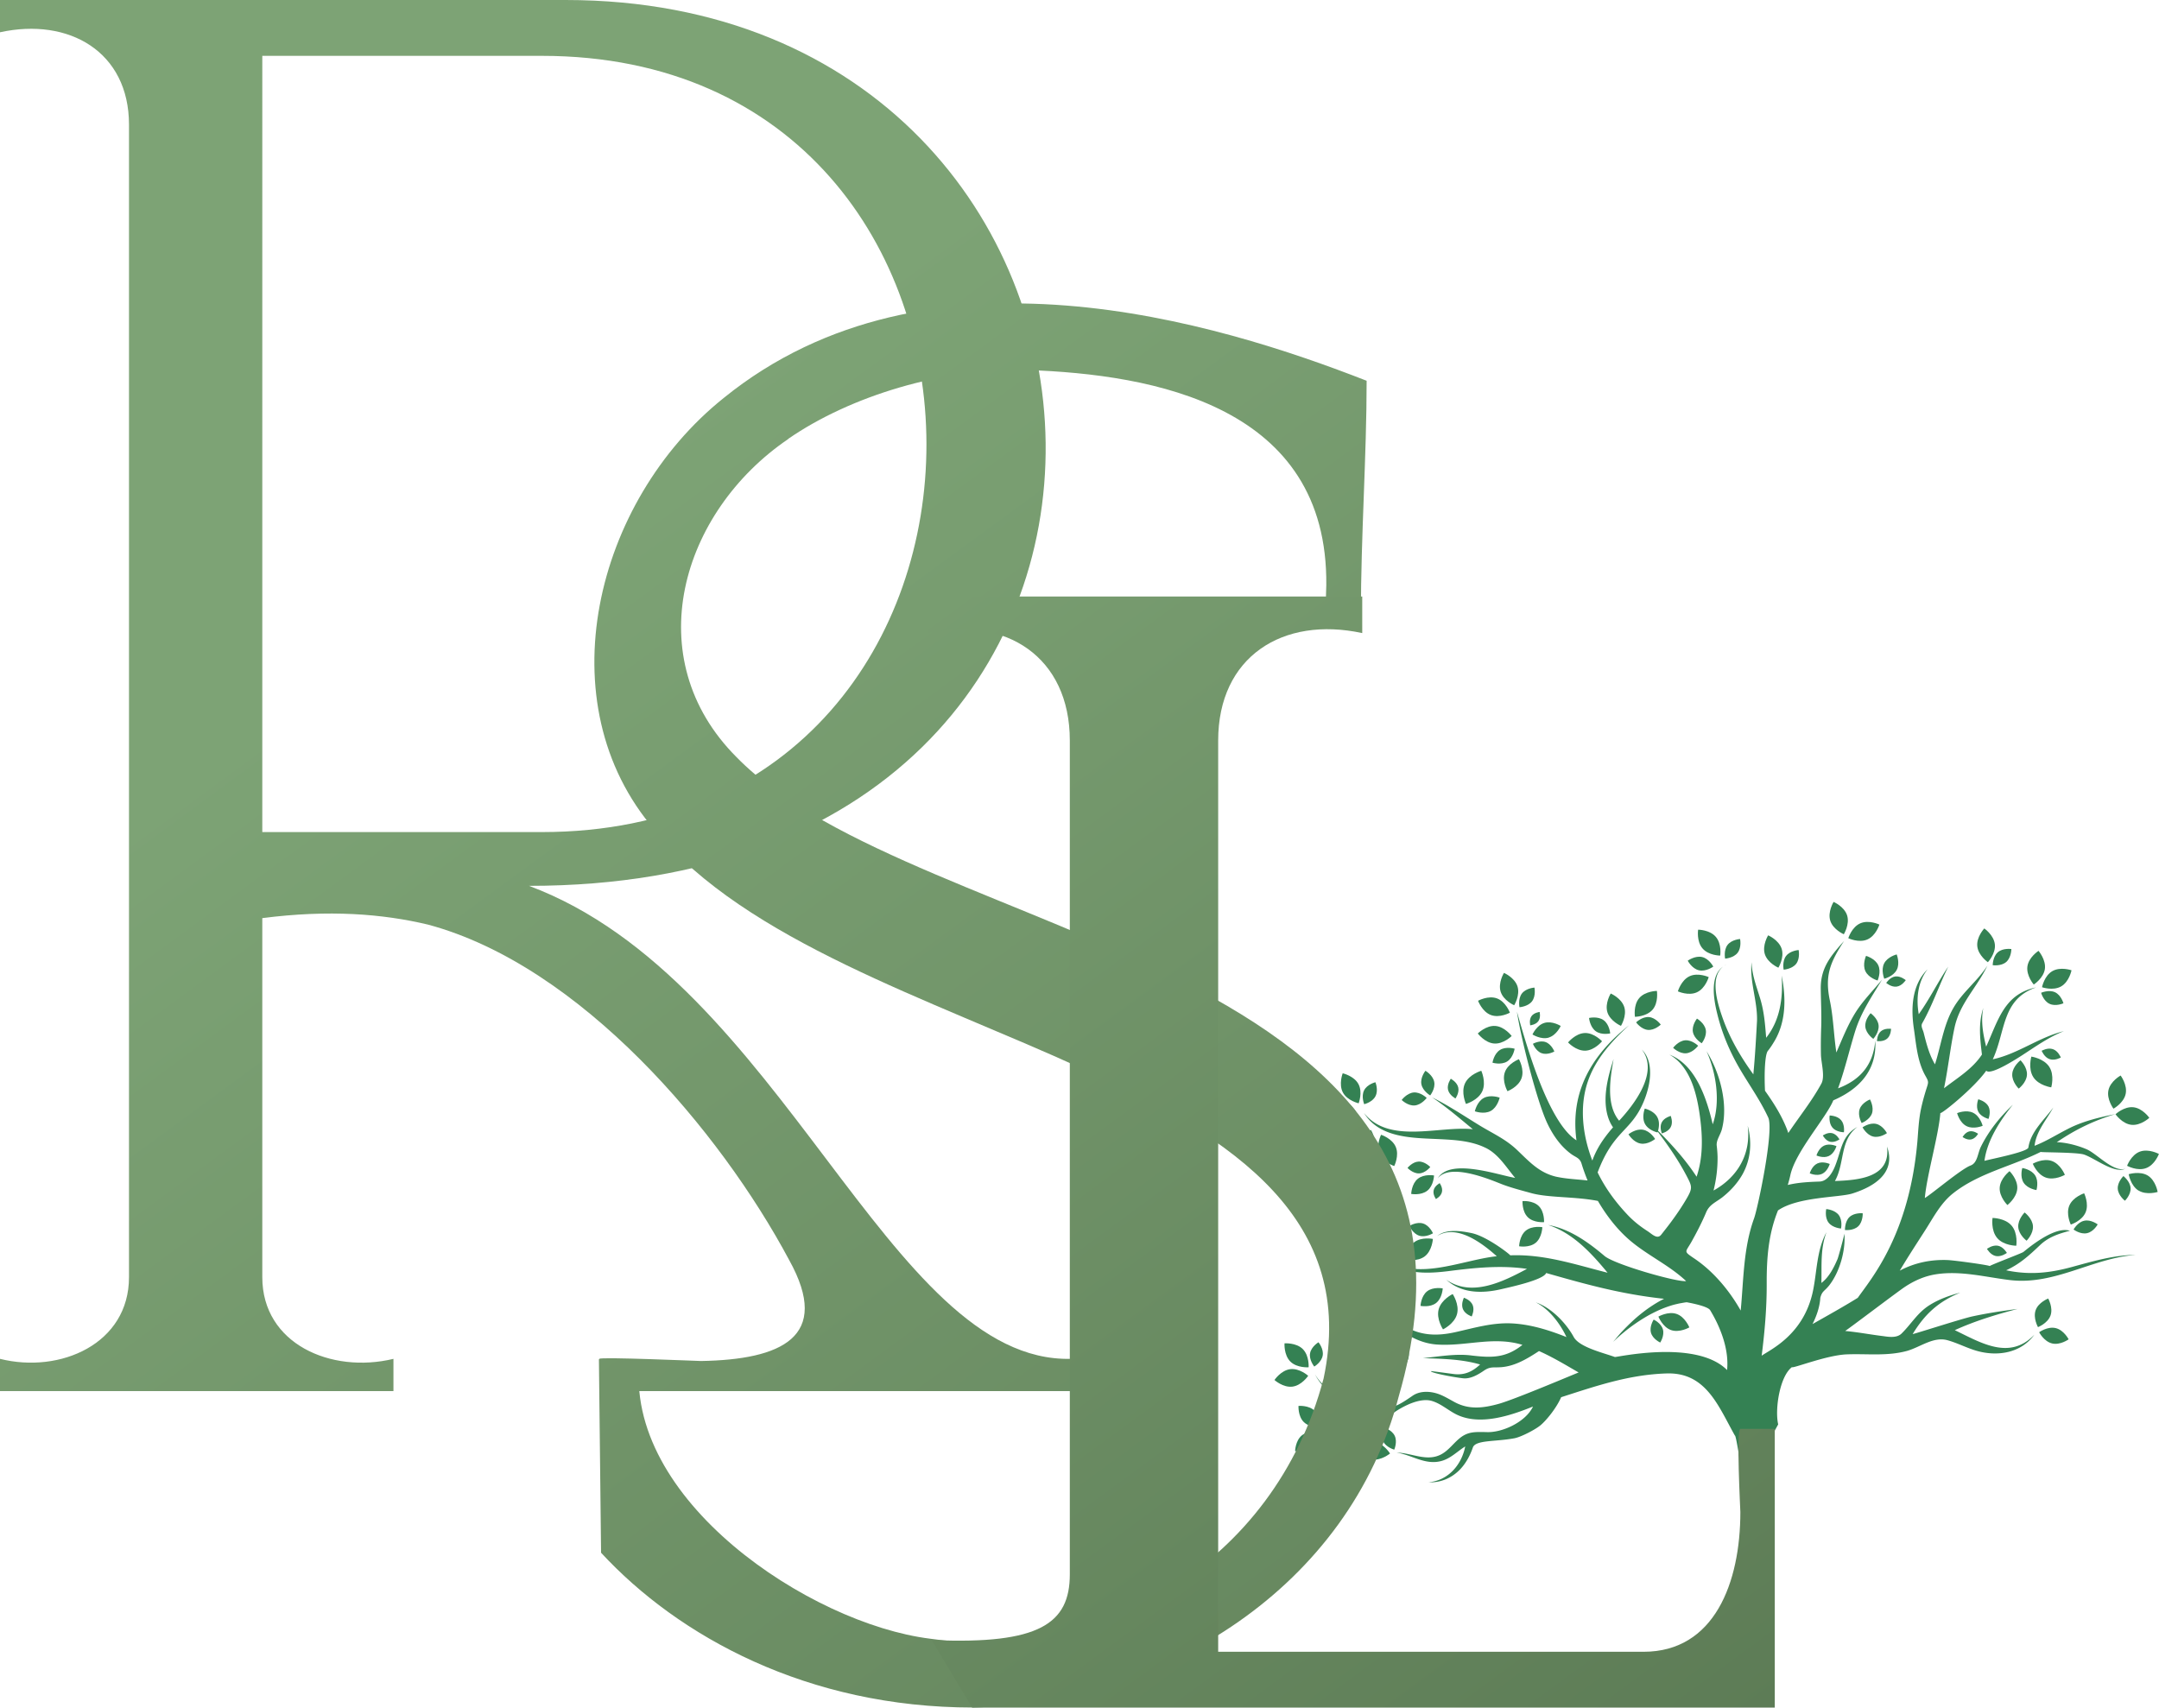 <?xml version="1.0" encoding="UTF-8"?>
<svg data-bbox="0 0 240.83 190.51" viewBox="0 0 240.84 190.51" xmlns:xlink="http://www.w3.org/1999/xlink" xmlns="http://www.w3.org/2000/svg" data-type="ugc">
    <g>
        <defs>
            <linearGradient gradientUnits="userSpaceOnUse" y2="296.77" x2="206.69" y1="71.38" x1="41.4" id="d47193f1-3486-497a-8821-1fdbac588954">
                <stop stop-color="#7da375" offset="0"/>
                <stop stop-color="#54714d" offset="1"/>
            </linearGradient>
            <linearGradient xlink:href="#d47193f1-3486-497a-8821-1fdbac588954" y2="276.93" x2="233.73" y1="51.54" x1="68.45" id="f4086a6f-2222-4b3c-a700-3b22192c3d49"/>
            <linearGradient xlink:href="#d47193f1-3486-497a-8821-1fdbac588954" y2="242.83" x2="214.03" y1="53.29" x1="75.03" id="c2cf0c6d-b4bf-4bf2-9370-2d43a0d0221a"/>
        </defs>
        <path d="M198.36 158.91c-.39-1.67.17-5.37 1.54-6.39 0 .21 3.84-1.33 6.1-1.42s4.49.22 6.71-.38c1.5-.42 2.95-1.63 4.53-1.2 1.12.31 2.16.87 3.28 1.19 2.33.66 4.94.24 6.42-1.81-2.78 2.92-6.01.87-8.88-.5 2.26-1.03 4.61-1.74 7.01-2.37-1.69.22-3.36.47-5.03.83-1.2.26-6.15 1.86-6.68 1.98 1.35-2.23 2.88-3.63 5.32-4.63-1.21.32-2.38.73-3.44 1.4-1.35.85-2.02 2.09-3.12 3.17-.5.49-1.34.39-2 .29-1.43-.17-2.85-.45-4.29-.58.62-.41 5.82-4.36 6.65-4.91 1.05-.7 2.2-1.21 3.45-1.41 2.77-.44 5.54.31 8.27.64 5.02.6 9.17-2.44 14.05-2.81-2.47.02-4.8.72-7.16 1.36-2.5.68-4.74.9-7.3.36 1.53-.7 2.58-1.67 3.78-2.81.95-.9 2.04-1.26 3.33-1.6-1.8-.59-4.98 2.23-5.21 2.38-.22.15-3.74 1.48-3.73 1.56-.08-.11-3.86-.63-4.66-.67-1.89-.08-3.7.29-5.38 1.18.9-1.51 1.86-2.98 2.81-4.46.94-1.46 1.74-3.05 3.12-4.15 2.86-2.28 6.58-3.03 9.8-4.64-.02.07 3.85.03 4.77.28 1.19.36 3.42 2.2 4.66 1.6-1.34.42-3.18-1.7-4.33-2.18-1.1-.47-2.38-.76-3.31-.78 2.08-1.42 4.13-2.41 6.54-3.14-1.71.35-3.41.74-4.99 1.5-1.36.66-2.61 1.49-4.03 2.04.17-1.6 1.34-2.91 2.09-4.27-1.02 1.39-2.51 2.67-2.78 4.46-.07.5-4.3 1.31-4.9 1.49.29-2.27 1.75-4.52 3.17-6.26-1.43 1.34-2.71 2.94-3.57 4.69-.37.75-.37 1.8-1.15 2.09-1.04.39-4.16 3.04-5.1 3.63.2-2.46 1.54-7.01 1.73-9.49.11.16 3.79-2.82 5.12-4.72.48.58 3.53-1.42 4.02-1.73 1.51-.98 2.96-2.02 4.64-2.68-2.79.68-5.13 2.54-7.93 3.14 1.45-3.14.98-6.68 4.83-8.02-3.56.74-4.23 3.68-5.57 6.61-.35-1.42-.61-2.86-.32-4.31-.57 1.69-.36 3.46-.15 5.19-1.05 1.61-2.75 2.61-4.23 3.76.46-2.24.7-4.52 1.17-6.75.58-2.74 2.5-4.48 3.67-6.93-1.1 1.72-2.8 2.97-3.81 4.75-1.1 1.92-1.37 4.18-2.04 6.26-.64-1.07-.96-2.33-1.26-3.52-.09-.37-.36-.73-.15-1.08 1.14-2.02 1.87-4.22 2.89-6.3-1.16 1.73-2.08 3.62-3.29 5.31-.3-1.74-.12-3.59.99-5.02-1.8 1.79-1.88 4.43-1.51 6.79.24 1.7.39 3.53 1.24 5.06.43.76.38.71.09 1.63-.21.68-.4 1.37-.55 2.07-.26 1.21-.31 2.44-.41 3.67-.92 10.45-5.15 15.29-6.65 17.44-1.66 1.03-3.36 1.97-5.05 2.93.45-.89.81-1.92.87-2.93.21-.79.45-.7 1.01-1.41 1.16-1.5 1.82-3.86 1.68-5.75-.04.29-.68 2.64-.77 2.84-.41.95-.95 2.03-1.8 2.66.05-1.91-.13-3.83.57-5.66-1.11 2.04-1.05 4.35-1.51 6.56-1.03 4.93-4.83 6.57-5.72 7.22.34-2.73.57-5.3.56-8.06-.01-2.83.19-5.51 1.26-8.15 2.22-1.54 6.86-1.43 8.3-1.89 2.47-.78 4.9-2.32 3.86-5.24.45 3.49-3.21 3.75-5.81 3.85 1.12-2.01.53-4.58 2.51-6.03-1.74.95-1.78 2.52-2.43 4.2-.31.84-.89 1.85-1.79 1.89-1.19.04-2.39.1-3.55.38.11-.36.21-.73.29-1.1.56-2.6 4-6.41 4.79-8.34 2.89-1.25 4.88-3.36 4.68-6.66-.22 2.67-1.65 4.38-4.15 5.32.75-2.06 1.25-4.24 1.91-6.38.67-2.13 1.85-3.86 3-5.75-.99 1.21-2.11 2.32-2.95 3.65-.88 1.4-1.49 2.97-2.15 4.48-.29-1.92-.33-3.91-.73-5.82-.58-2.78.05-4.26 1.59-6.62-1.5 1.68-2.59 2.97-2.6 5.23.01 1.47.1 2.91.05 4.38q-.06 1.545-.03 3.09c.03.92.48 2.44.04 3.23-1.07 1.95-2.44 3.65-3.68 5.49-.59-1.71-1.56-3.25-2.6-4.71-.1-2.05 0-4.05.32-4.45.3-.37.55-.77.79-1.18 1.26-2.2 1.23-4.79.75-7.22.16 2.47-.15 4.94-1.73 6.94-.12-1.53-.23-2.98-.69-4.45-.4-1.31-.9-2.6-.94-3.98-.22 2.2.67 4.33.61 6.53-.11 2-.22 3.99-.41 5.98-1.42-1.96-2.62-4.01-3.43-6.3-.53-1.51-1.49-4.48.05-5.72-1.54 1.07-1.01 3.82-.63 5.33.56 2.28 1.5 4.43 2.71 6.43 1.07 1.78 2.09 3.21 2.96 5.07.68 1.45-1.2 10.28-1.59 11.29-1.19 3.31-1.15 6.79-1.48 10.25-1.26-2.24-3.08-4.42-5.24-5.85-1.17-.8-.92-.63-.25-1.82.58-1.04 1.13-2.1 1.6-3.2.36-.93 1.02-1.15 1.81-1.74.92-.72 1.73-1.6 2.3-2.62.92-1.68 1.05-3.57.56-5.39.4 3.11-1.09 5.72-3.81 7.23.31-1.24.46-2.47.45-3.74q-.015-.615-.09-1.23c-.09-.65.42-1.24.58-1.9.72-2.78-.23-6.29-1.72-8.67 1.07 2.36 1.58 5.65.69 8.15-.65-2.78-1.87-6.64-4.83-7.77 2.39 1.33 3.1 4.55 3.42 7.03.29 2.22.33 4.45-.39 6.59-1.22-1.88-2.73-3.54-4.3-5.13.09-.32.21-.97-.08-1.51-.39-.74-1.4-.96-1.4-.96s-.37.97.02 1.7c.39.74 1.4.96 1.4.96s.01-.03.03-.08c1.18 1.56 2.29 3.17 3.2 4.9.63 1.2.71 1.38 0 2.59-.55.94-1.16 1.83-1.81 2.7-.33.44-.67.87-1.01 1.3-.45.56-1.02-.08-1.55-.42-.81-.52-1.55-1.11-2.21-1.81-1.36-1.44-2.49-2.99-3.33-4.72 1.56-4.11 3.17-4.45 4.53-6.69 1.09-1.8 2.14-5.28.4-7.02 1.95 2.53-.87 6.15-2.53 7.94-1.5-1.79-.99-4.78-.62-6.88-.61 1.92-1.2 4.1-.72 6.11.13.54.34 1.06.66 1.51-.31.35-.61.72-.89 1.1-.59.8-1.09 1.67-1.42 2.61-1.06-2.74-1.48-5.94-.51-8.8.85-2.53 2.68-4.53 4.61-6.3-4.15 3.3-6.6 7.38-5.87 12.84-3.21-2.02-5.67-10.94-6.64-14.35.4 2.75 2.2 9.95 3.4 12.48.62 1.3 1.47 2.53 2.64 3.39.53.39.97.43 1.17 1.09.19.63.42 1.26.67 1.87-1.2-.14-2.4-.17-3.58-.44-1.84-.46-2.9-1.64-4.24-2.92-1.31-1.26-2.7-1.85-4.24-2.79-1.75-1.07-3.44-2.21-5.28-3.12 1.6 1.07 3.05 2.32 4.54 3.55-3.79-.4-9.34 1.71-12.14-1.81 1.77 2.86 5.51 2.77 8.47 2.92 1.66.08 3.42.19 4.95.9 1.53.67 2.41 2.2 3.44 3.42-1.91-.32-7.29-2.25-8.63.05 1.33-1.72 5.61.04 7.11.64 1.02.4 2.35.74 3.36 1.02 1.92.52 4.85.36 7.39.86.97 1.66 2.21 3.27 3.7 4.51 1.95 1.62 4.29 2.69 6.14 4.43-.94.16-7.99-1.85-9.1-2.8-1.83-1.55-3.89-3.02-6.29-3.46 2.78.91 4.82 3.14 6.63 5.33-3.63-.92-7.07-2.09-10.86-1.94.03-.06-2.57-2.11-4.3-2.48-1.16-.24-2.84-.5-3.84.32 2.22-1.38 5.11.89 6.64 2.26-3.94.41-9.14 2.96-12.64.11 1.98 1.93 4.68 1.87 7.25 1.55 2.9-.37 5.84-.68 8.76-.25-2.67 1.42-6.16 3.19-9 1.21 1.7 1.55 4.02 1.55 6.15 1.05.9-.21 4.7-1.02 4.99-1.8 4.46 1.27 8.23 2.32 12.89 2.85.08 0 .17.02.26.03-.14.07-.29.15-.44.23-.54.3-1.08.65-1.6 1.03-.52.39-1.01.79-1.45 1.2s-.83.8-1.16 1.15a8 8 0 0 0-.43.48c-.13.15-.24.27-.32.38-.18.21-.28.33-.28.33s.12-.11.32-.3c.1-.1.23-.21.37-.33.14-.13.31-.27.49-.42a19.5 19.5 0 0 1 2.83-1.94c.54-.29 1.1-.56 1.63-.77.53-.2 1.04-.37 1.48-.46.11-.03.21-.05.31-.07s.2-.03.28-.05c.18-.03.33-.06.46-.07h.06c1.23.23 2.38.54 2.59.88q.39.645.72 1.32c.79 1.64 1.35 3.52 1.17 5.36-3.49-3.51-12.61-1.34-12.53-1.46-1.26-.46-3.95-1.08-4.58-2.23-.85-1.56-2.51-3.28-4.23-3.86 1.49.73 2.74 2.4 3.42 3.87-1.98-.79-4.06-1.44-6.2-1.53-2.12-.08-4.09.51-6.14.97-2.04.46-3.85.43-5.68-.63-1.37-.98-2.78-1.96-3.96-3.17 1.87 2.44 4.42 5.04 7.66 5.2 3.22.18 6.23-.95 9.41.03-1.84 1.47-3.42 1.45-5.64 1.19-1.8-.24-3.67.12-5.46.29 2.17.08 4.28.1 6.38.71-.85.79-1.72 1.2-2.88 1.07-.21-.02-2.63-.36-2.62-.33.04.25 3.48.84 3.82.81.74-.01 1.47-.43 2.07-.84.74-.52 1.08-.34 1.96-.41 1.57-.12 2.93-.96 4.22-1.8 1.53.68 2.97 1.55 4.42 2.39-.51.19-7.13 3.01-8.95 3.51-1.68.46-3.25.66-4.84-.18-.68-.36-1.36-.8-2.1-1.01-.88-.25-1.91-.25-2.68.31-1.38.94-2.31 1.59-4.08 1.33-2.34-.34-5.53-1.58-6.76-3.76 1.18 2.45 4.79 4.07 7.34 4.37-1.44 1.88-3.88 2.61-6.15 1.89-.02 0-.18-.06 0 0-.11-.04-.22-.07-.33-.11 2.6 1.35 5.87.73 7.64-1.62-.06-.04 2.78-2.15 4.61-1.53.98.31 1.78 1.05 2.7 1.5 2.6 1.26 6.02.11 8.51-.9-.82 1.74-3.48 2.96-5.25 2.85-1.13-.01-1.97-.09-2.91.67-.71.57-1.25 1.37-2.07 1.81-1.61.87-3.32-.17-4.99-.19 1.73.26 3.17 1.42 4.99.94 1.04-.28 1.78-1.07 2.67-1.63-.41 2.08-1.92 3.82-4.1 4 1.37.07 2.62-.48 3.56-1.47.64-.69 1.09-1.53 1.39-2.41.31-.86 2.54-.63 4.64-1.03.74-.14 2.34-.97 2.92-1.46.63-.53 1.75-1.88 2.29-3.12 3.92-1.26 7.54-2.51 11.73-2.65 4.43-.16 5.8 3.64 7.65 6.93.11-.07.52 2.46 1 5.67" fill="#348153"/>
        <path d="M192.56 107.63c-.15.06-.26.16-.38.24.11-.09.24-.17.38-.24" fill="#348153"/>
        <path d="M230.76 149.42s-.94.68-1.85.46-1.44-1.25-1.44-1.25.94-.68 1.85-.46 1.44 1.25 1.44 1.25" fill="#348153"/>
        <path d="M227.34 148.06s-.57-1.01-.26-1.89 1.4-1.3 1.4-1.3.57 1.01.26 1.89-1.4 1.3-1.4 1.3" fill="#348153"/>
        <path d="M207.77 125.77s.78-.56 1.53-.38 1.19 1.03 1.19 1.03-.78.56-1.53.38-1.19-1.03-1.19-1.03" fill="#348153"/>
        <path d="M207.67 125.29s-.47-.83-.22-1.56c.26-.73 1.15-1.07 1.15-1.07s.47.83.22 1.56c-.26.73-1.15 1.07-1.15 1.07" fill="#348153"/>
        <path d="M189.3 113.64s.83.48.98 1.24-.45 1.51-.45 1.51-.83-.48-.98-1.24.45-1.51.45-1.51" fill="#348153"/>
        <path d="M188.09 117.51c-.77.06-1.45-.61-1.45-.61s.57-.77 1.34-.84c.77-.06 1.45.61 1.45.61s-.57.77-1.34.84" fill="#348153"/>
        <path d="M158.56 120.97c-.15-.76.45-1.51.45-1.51s.83.48.98 1.24-.45 1.51-.45 1.51-.83-.48-.98-1.24" fill="#348153"/>
        <path d="M157.81 123.33c-.77.06-1.45-.61-1.45-.61s.57-.77 1.34-.84c.77-.06 1.45.61 1.45.61s-.57.77-1.34.84" fill="#348153"/>
        <path d="M171.65 134.55c.66.65.59 1.8.59 1.8s-1.15.1-1.81-.55-.59-1.8-.59-1.8 1.15-.1 1.81.55" fill="#348153"/>
        <path d="M172.05 136.91s-.03 1.15-.74 1.74c-.72.59-1.85.39-1.85.39s.03-1.15.74-1.74c.72-.59 1.85-.39 1.85-.39" fill="#348153"/>
        <path d="M146.66 157.4c.66.65.59 1.8.59 1.8s-1.15.1-1.81-.55-.59-1.8-.59-1.8 1.15-.1 1.81.55" fill="#348153"/>
        <path d="M147.06 159.76s-.03 1.15-.74 1.74c-.72.59-1.85.39-1.85.39s.03-1.15.74-1.74c.72-.59 1.85-.39 1.85-.39" fill="#348153"/>
        <path d="M208.31 104.81c-.96.42-2.13-.14-2.13-.14s.38-1.24 1.34-1.66 2.13.14 2.13.14-.38 1.24-1.34 1.66" fill="#348153"/>
        <path d="M204.17 102.72c-.31-1 .37-2.1.37-2.1s1.19.51 1.51 1.51c.31 1-.37 2.1-.37 2.1s-1.19-.51-1.51-1.51" fill="#348153"/>
        <path d="M166.81 114.46c1.04.08 1.82 1.12 1.82 1.12s-.92.92-1.96.84-1.82-1.12-1.82-1.12.92-.92 1.96-.84" fill="#348153"/>
        <path d="M168.13 118.42c-.68.43-1.64.14-1.64.14s.15-.99.83-1.42 1.64-.14 1.64-.14-.15.99-.83 1.42" fill="#348153"/>
        <path d="M169.44 118.17s.64 1.13.29 2.12-1.57 1.45-1.57 1.45-.64-1.13-.29-2.12 1.57-1.45 1.57-1.45" fill="#348153"/>
        <path d="M221.82 123.44c.31.61 0 1.39 0 1.39s-.82-.2-1.14-.8c-.31-.61 0-1.39 0-1.39s.82.2 1.14.8" fill="#348153"/>
        <path d="M218.31 124.19s1.01-.43 1.8-.04 1.06 1.45 1.06 1.45-1.01.43-1.79.04c-.79-.39-1.06-1.45-1.06-1.45Z" fill="#348153"/>
        <path d="M219.7 126.22c.48-.1.96.27.96.27s-.29.53-.77.63-.96-.27-.96-.27.29-.53.77-.63" fill="#348153"/>
        <path d="M173.39 117.31s-.76.43-1.42.19-.97-1.05-.97-1.05.76-.43 1.42-.19.97 1.05.97 1.05" fill="#348153"/>
        <path d="M172.77 115.76c-.87.26-1.82-.35-1.82-.35s.46-1.03 1.33-1.29 1.82.34 1.82.34-.46 1.03-1.33 1.29Z" fill="#348153"/>
        <path d="M170.7 114.39s-.15-.61.14-1.02.91-.47.91-.47.15.61-.14 1.02-.91.47-.91.47" fill="#348153"/>
        <path d="M158.25 129.59c.7-.03 1.3.61 1.3.61s-.54.68-1.24.71-1.3-.61-1.3-.61.54-.68 1.24-.71" fill="#348153"/>
        <path d="M157.42 133.2s.04-1.13.74-1.69c.71-.57 1.81-.37 1.81-.37s-.04 1.13-.74 1.69c-.71.57-1.81.37-1.81.37" fill="#348153"/>
        <path d="M160.18 133.77s-.37-.5-.25-.99c.11-.49.67-.78.67-.78s.37.5.25.99c-.11.49-.67.78-.67.78" fill="#348153"/>
        <path d="M225.85 135.27s.87.65.93 1.52-.71 1.63-.71 1.63-.87-.65-.93-1.52.71-1.63.71-1.63" fill="#348153"/>
        <path d="M222.79 138.12c-.73-.86-.52-2.24-.52-2.24s1.4 0 2.13.86.52 2.24.52 2.24-1.4 0-2.13-.86" fill="#348153"/>
        <path d="M223.87 139.78s-.61.47-1.23.35c-.61-.12-.99-.8-.99-.8s.61-.47 1.23-.35c.61.12.99.8.99.8" fill="#348153"/>
        <path d="M158.46 145.69s.05-1.08.73-1.62 1.75-.33 1.75-.33-.05 1.08-.73 1.62-1.75.33-1.75.33" fill="#348153"/>
        <path d="M162.05 144.37s.78 1.16.48 2.25-1.56 1.69-1.56 1.69-.78-1.16-.48-2.25 1.56-1.69 1.56-1.69" fill="#348153"/>
        <path d="M164.28 145.6c.24.58-.11 1.27-.11 1.27s-.74-.24-.98-.82.11-1.27.11-1.27.74.24.98.82" fill="#348153"/>
        <path d="M224.47 119.82c.05-.87.92-1.53.92-1.53s.78.76.72 1.63c-.05.87-.92 1.53-.92 1.53s-.78-.76-.72-1.63" fill="#348153"/>
        <path d="M228.82 121.31s-1.39-.19-2-1.14-.22-2.29-.22-2.29 1.38.19 2 1.14c.61.94.22 2.29.22 2.29" fill="#348153"/>
        <path d="M229.89 117.98s-.67.39-1.26.18c-.59-.2-.88-.93-.88-.93s.67-.39 1.26-.18c.59.2.88.93.88.93" fill="#348153"/>
        <path d="M167.29 122.46s-.23 1.06-.99 1.48c-.77.42-1.78.04-1.78.04s.23-1.06.99-1.48c.77-.42 1.78-.04 1.78-.04" fill="#348153"/>
        <path d="M165.24 119.46s.58 1.27.11 2.29-1.82 1.41-1.82 1.41-.58-1.27-.11-2.29 1.82-1.41 1.82-1.41" fill="#348153"/>
        <path d="M161.53 121.58c-.14-.61.31-1.23.31-1.23s.69.36.83.97-.31 1.23-.31 1.23-.69-.36-.83-.97" fill="#348153"/>
        <path d="M179.31 112.94c-.31-1 .37-2.1.37-2.1s1.19.51 1.51 1.51c.31 1-.37 2.1-.37 2.1s-1.19-.51-1.51-1.51" fill="#348153"/>
        <path d="M179.63 115.29s-.98.23-1.63-.25-.74-1.47-.74-1.47.98-.23 1.63.25c.65.47.73 1.47.73 1.47Z" fill="#348153"/>
        <path d="M178.71 116.17s-.82 1.01-1.86 1.05c-1.05.03-1.93-.92-1.93-.92s.82-1.01 1.86-1.05c1.05-.04 1.93.92 1.93.92" fill="#348153"/>
        <path d="M223.07 132.49c.07-1.04 1.1-1.83 1.1-1.83s.93.91.86 1.95-1.1 1.83-1.1 1.83-.93-.91-.86-1.96Z" fill="#348153"/>
        <path d="M227.02 131.13c.44.68.15 1.64.15 1.64s-.99-.14-1.43-.82-.15-1.64-.15-1.64.99.14 1.43.82" fill="#348153"/>
        <path d="M228.87 129.52c.99.34 1.47 1.55 1.47 1.55s-1.13.65-2.11.31c-.99-.34-1.47-1.55-1.47-1.55s1.13-.65 2.11-.31" fill="#348153"/>
        <path d="M152.62 148.82c-.96.43-2.13-.13-2.13-.13s.37-1.25 1.33-1.67c.96-.43 2.13.13 2.13.13s-.37 1.25-1.33 1.67" fill="#348153"/>
        <path d="M154.92 148.24s.34.94-.06 1.65c-.4.7-1.38.9-1.38.9s-.34-.94.06-1.65c.4-.7 1.38-.9 1.38-.9" fill="#348153"/>
        <path d="M157.15 150.78c.15 1.04-.69 2.02-.69 2.02s-1.1-.69-1.25-1.73.69-2.02.69-2.02 1.1.69 1.25 1.73" fill="#348153"/>
        <path d="M148.74 127.6s.05-1.3.87-1.95 2.1-.41 2.1-.41-.05 1.3-.87 1.95-2.1.41-2.1.41" fill="#348153"/>
        <path d="M152.16 128.88s-.56-.83-.35-1.61 1.11-1.21 1.11-1.21.56.83.35 1.61-1.11 1.21-1.11 1.21" fill="#348153"/>
        <path d="M153.89 128.73c-.41-.96.17-2.13.17-2.13s1.24.4 1.64 1.36c.41.96-.17 2.13-.17 2.13s-1.24-.4-1.64-1.36" fill="#348153"/>
        <path d="M189.91 105.8c-.68-.8-.48-2.08-.48-2.08s1.3 0 1.98.81c.68.8.48 2.08.48 2.08s-1.3 0-1.98-.81" fill="#348153"/>
        <path d="M191.12 107.84s-.81.59-1.6.41-1.25-1.07-1.25-1.07.81-.59 1.6-.41 1.25 1.07 1.25 1.07" fill="#348153"/>
        <path d="M188.48 108.91c.95-.44 2.13.1 2.13.1s-.36 1.25-1.31 1.69-2.13-.1-2.13-.1.36-1.25 1.31-1.69" fill="#348153"/>
        <path d="M205.38 124.97c.44.52.31 1.35.31 1.35s-.84 0-1.28-.52-.31-1.35-.31-1.35.84 0 1.28.52" fill="#348153"/>
        <path d="M205.19 127.12s-.53.38-1.04.26-.81-.7-.81-.7.53-.38 1.04-.26.81.69.81.69Z" fill="#348153"/>
        <path d="M203.48 127.81c.62-.29 1.38.06 1.38.06s-.23.81-.85 1.1-1.38-.06-1.38-.06.23-.81.85-1.1" fill="#348153"/>
        <path d="M204.11 129.86s-.23.81-.85 1.1-1.38-.06-1.38-.06.23-.81.85-1.1 1.38.06 1.38.06" fill="#348153"/>
        <path d="M184.99 146.89s1.09-.63 2.04-.3 1.42 1.5 1.42 1.5-1.09.63-2.04.3-1.41-1.5-1.41-1.5Z" fill="#348153"/>
        <path d="M184.17 148.69c-.2-.71.3-1.47.3-1.47s.83.38 1.03 1.09-.3 1.47-.3 1.47-.83-.38-1.03-1.09" fill="#348153"/>
        <path d="M182.38 113.44s-.2-1.28.47-2.08c.68-.8 1.98-.81 1.98-.81s.2 1.28-.47 2.08c-.68.8-1.98.81-1.98.81" fill="#348153"/>
        <path d="M183.82 114.9c-.76-.07-1.31-.84-1.31-.84s.68-.66 1.44-.59 1.31.84 1.31.84-.68.66-1.44.59" fill="#348153"/>
        <path d="M167.4 110.64c-.31-1 .37-2.1.37-2.1s1.19.51 1.51 1.51c.31 1-.37 2.1-.37 2.1s-1.19-.51-1.51-1.51" fill="#348153"/>
        <path d="M168.43 112.98s-1.14.63-2.12.26-1.43-1.59-1.43-1.59 1.14-.63 2.12-.26 1.43 1.59 1.43 1.59" fill="#348153"/>
        <path d="M169.5 112.37s-.19-.92.27-1.53c.46-.6 1.4-.66 1.4-.66s.19.92-.27 1.53c-.46.6-1.4.66-1.4.66" fill="#348153"/>
        <path d="M210.19 109.19s-.39-.97-.01-1.71c.38-.75 1.4-1 1.4-1s.39.97.01 1.71c-.38.75-1.39 1-1.39 1Z" fill="#348153"/>
        <path d="M208.09 108.35c-.36-.76.07-1.71.07-1.71s1 .28 1.36 1.04-.07 1.71-.07 1.71-1-.28-1.36-1.04" fill="#348153"/>
        <path d="M211.58 110.07c-.6.09-1.17-.41-1.17-.41s.41-.64 1.01-.72 1.17.41 1.17.41-.41.64-1.01.72" fill="#348153"/>
        <path d="M229.92 110.05c-.91.52-2.13.09-2.13.09s.25-1.28 1.16-1.8 2.13-.09 2.13-.09-.25 1.28-1.16 1.8" fill="#348153"/>
        <path d="M226.87 109.84s-.85-.98-.71-2.02c.15-1.04 1.24-1.74 1.24-1.74s.85.98.71 2.02c-.15 1.04-1.24 1.74-1.24 1.74" fill="#348153"/>
        <path d="M229.24 110.7c.69.32.94 1.23.94 1.23s-.86.39-1.55.06c-.69-.32-.94-1.23-.94-1.23s.86-.38 1.55-.06" fill="#348153"/>
        <path d="M238.56 132.83c-.89-.55-1.1-1.83-1.1-1.83s1.24-.39 2.13.15c.89.55 1.1 1.83 1.1 1.83s-1.24.39-2.13-.16Z" fill="#348153"/>
        <path d="M239.4 130.32c-.98.37-2.12-.26-2.12-.26s.45-1.22 1.43-1.58 2.12.26 2.12.26-.45 1.22-1.43 1.58" fill="#348153"/>
        <path d="M236.24 132.63c-.05-.76.63-1.42.63-1.42s.75.57.8 1.33-.63 1.42-.63 1.42-.75-.57-.8-1.33" fill="#348153"/>
        <path d="M143.94 151.9c-.74-.74-.65-2.03-.65-2.03s1.3-.1 2.04.64.65 2.03.65 2.03-1.3.1-2.04-.64" fill="#348153"/>
        <path d="M143.93 152.75c1.04-.13 2 .74 2 .74s-.72 1.08-1.76 1.21-2-.74-2-.74.72-1.08 1.76-1.21" fill="#348153"/>
        <path d="M146.61 152.46s-.6-.73-.47-1.48.94-1.23.94-1.23.6.73.47 1.48-.94 1.23-.94 1.23" fill="#348153"/>
        <path d="M149.8 121.88c-.49-.92-.02-2.14-.02-2.14s1.27.29 1.76 1.21.02 2.14.02 2.14-1.27-.29-1.76-1.21" fill="#348153"/>
        <path d="M151.24 123.99s-1.01.82-2.04.64-1.7-1.3-1.7-1.3 1.01-.82 2.04-.64 1.7 1.3 1.7 1.3" fill="#348153"/>
        <path d="M152.18 123.19s-.36-.87-.01-1.55c.34-.68 1.26-.9 1.26-.9s.36.87.01 1.55c-.34.68-1.26.9-1.26.9" fill="#348153"/>
        <path d="M184.63 127.07s-.8.66-1.62.51c-.82-.14-1.35-1.03-1.35-1.03s.8-.66 1.62-.51c.82.14 1.35 1.03 1.35 1.03" fill="#348153"/>
        <path d="M186.37 124.49s.29.7.01 1.24c-.27.54-1 .72-1 .72s-.29-.7-.01-1.23c.27-.54 1-.72 1-.72Z" fill="#348153"/>
        <path d="M192.44 106.95s-.19-.92.27-1.53c.46-.6 1.4-.66 1.4-.66s.19.92-.27 1.53c-.46.6-1.4.66-1.4.66" fill="#348153"/>
        <path d="M196.87 106.45c-.31-1 .37-2.1.37-2.1s1.19.51 1.51 1.51c.31 1-.37 2.1-.37 2.1s-1.19-.51-1.51-1.51" fill="#348153"/>
        <path d="M198.97 108.18s-.19-.92.27-1.53c.46-.6 1.4-.66 1.4-.66s.19.92-.27 1.53c-.46.6-1.4.66-1.4.66" fill="#348153"/>
        <path d="M156.84 140.54s.07-1.3.9-1.94 2.1-.38 2.1-.38-.07 1.3-.9 1.94-2.1.38-2.1.38" fill="#348153"/>
        <path d="M158.75 136.5c.73.23 1.1 1.09 1.1 1.09s-.8.5-1.53.27-1.1-1.09-1.1-1.09.8-.5 1.53-.27" fill="#348153"/>
        <path d="M148.58 144.24s1-.83 2.03-.66 1.71 1.28 1.71 1.28-1 .83-2.03.66-1.71-1.28-1.71-1.28" fill="#348153"/>
        <path d="M151.55 143.49c-.33-.68.05-1.55.05-1.55s.91.25 1.24.93-.05 1.55-.05 1.55-.91-.25-1.24-.93" fill="#348153"/>
        <path d="M153.35 160.88c1.03.17 1.71 1.28 1.71 1.28s-1 .83-2.03.66-1.71-1.28-1.71-1.28 1-.83 2.03-.66" fill="#348153"/>
        <path d="M154.29 160.8c-.33-.69.05-1.55.05-1.55s.91.25 1.24.93-.05 1.55-.05 1.55-.91-.25-1.24-.93" fill="#348153"/>
        <path d="M231 136.62s-.57-1.17-.16-2.13 1.65-1.36 1.65-1.36.57 1.17.16 2.13-1.65 1.36-1.65 1.36" fill="#348153"/>
        <path d="M234 136.6s-.45.83-1.2.98c-.74.16-1.49-.41-1.49-.41s.45-.83 1.2-.98c.74-.16 1.49.41 1.49.41" fill="#348153"/>
        <path d="M220.57 105.57c-.11-1.04.78-1.99.78-1.99s1.07.74 1.18 1.78-.78 1.99-.78 1.99-1.07-.74-1.18-1.78" fill="#348153"/>
        <path d="M222.29 107.68s0-.94.57-1.44 1.51-.36 1.51-.36 0 .94-.57 1.44-1.51.36-1.51.36" fill="#348153"/>
        <path d="M208.97 115.9s-.81-.56-.89-1.35.59-1.51.59-1.51.81.56.89 1.35-.59 1.51-.59 1.51" fill="#348153"/>
        <path d="M209.81 115.06c.43-.38 1.14-.28 1.14-.28s0 .72-.43 1.09c-.43.38-1.14.28-1.14.28s0-.72.43-1.09" fill="#348153"/>
        <path d="M237.77 125.49c-1.04-.11-1.78-1.18-1.78-1.18s.95-.89 1.99-.78 1.78 1.18 1.78 1.18-.95.89-1.99.78" fill="#348153"/>
        <path d="M235.76 123.69s-.78-1.04-.56-2.06 1.36-1.64 1.36-1.64.78 1.04.56 2.06-1.36 1.64-1.36 1.64" fill="#348153"/>
        <path d="M206.31 135.78c.55-.52 1.48-.42 1.48-.42s.04.93-.5 1.45c-.55.52-1.48.42-1.48.42s-.04-.93.5-1.45" fill="#348153"/>
        <path d="M203.98 136.4c-.46-.6-.26-1.51-.26-1.51s.93.06 1.39.66.26 1.51.26 1.51-.93-.06-1.39-.66" fill="#348153"/>
        <path d="M66.86 151.6c0-.24 11.1.24 11.34.24 8.91-.15 14.63-2.64 9.83-11.27-7.68-14.39-23.27-32.86-40.3-37.42-5.04-1.2-11.03-1.68-18.47-.72v40.06c0 7.44 7.68 10.79 14.63 9.11v3.6H0v-3.6c6.72 1.68 14.39-1.68 14.39-9.11V13.91C14.39 5.76 7.68 1.92 0 3.6V0h63.09c68.85 0 75.32 98.83-4.08 98.83 28.3 10.55 40.06 53.25 60.45 52.77.48 0 1.44-.24 1.44 0v3.6H66.86zm-37.6-58.77h31.18c57.33 0 57.09-86.6 0-86.6H29.26z" fill="url(#d47193f1-3486-497a-8821-1fdbac588954)"/>
        <path d="M87.93 48.98c-12 8.16-16.79 24.47-5.76 35.5 20.39 20.87 88.04 22.31 73.88 71.24-5.52 21.35-26.39 34.3-47.5 34.78-18.47 0-32.86-7.92-41.5-17.27l-.24-21.59h4.56c-1.92 15.59 18.95 29.51 32.38 31.18 18.71 2.64 38.38-8.16 43.9-29.03 7.43-35.26-54.21-36.46-74.6-61.17-12.24-14.15-6.72-36.7 7.68-48.22 22.79-18.47 55.17-8.39 71.72-1.92 0 8.4-.64 17.35-.64 25.98l-3.9-1.75c0-.48.04-1.16.04-1.4.22-20.06-19.25-23.55-33.4-24.03-9.36-.24-19.67 2.88-26.62 7.68Z" fill="url(#f4086a6f-2222-4b3c-a700-3b22192c3d49)"/>
        <path d="M103.92 182.98h.24c11.75.48 15.18-1.83 15.18-7.34V82.62c0-9.36-7.19-13.91-15.83-11.99v-4.08h48.45v4.08c-8.87-1.92-16.07 2.64-16.07 11.99v101.66h47.45c7.92 0 10.8-7.73 10.8-15.59 0-.24-.48-9.28 0-9.28h3.84v31.1h-89.53l-4.52-7.53Z" fill="url(#c2cf0c6d-b4bf-4bf2-9370-2d43a0d0221a)"/>
    </g>
</svg>
